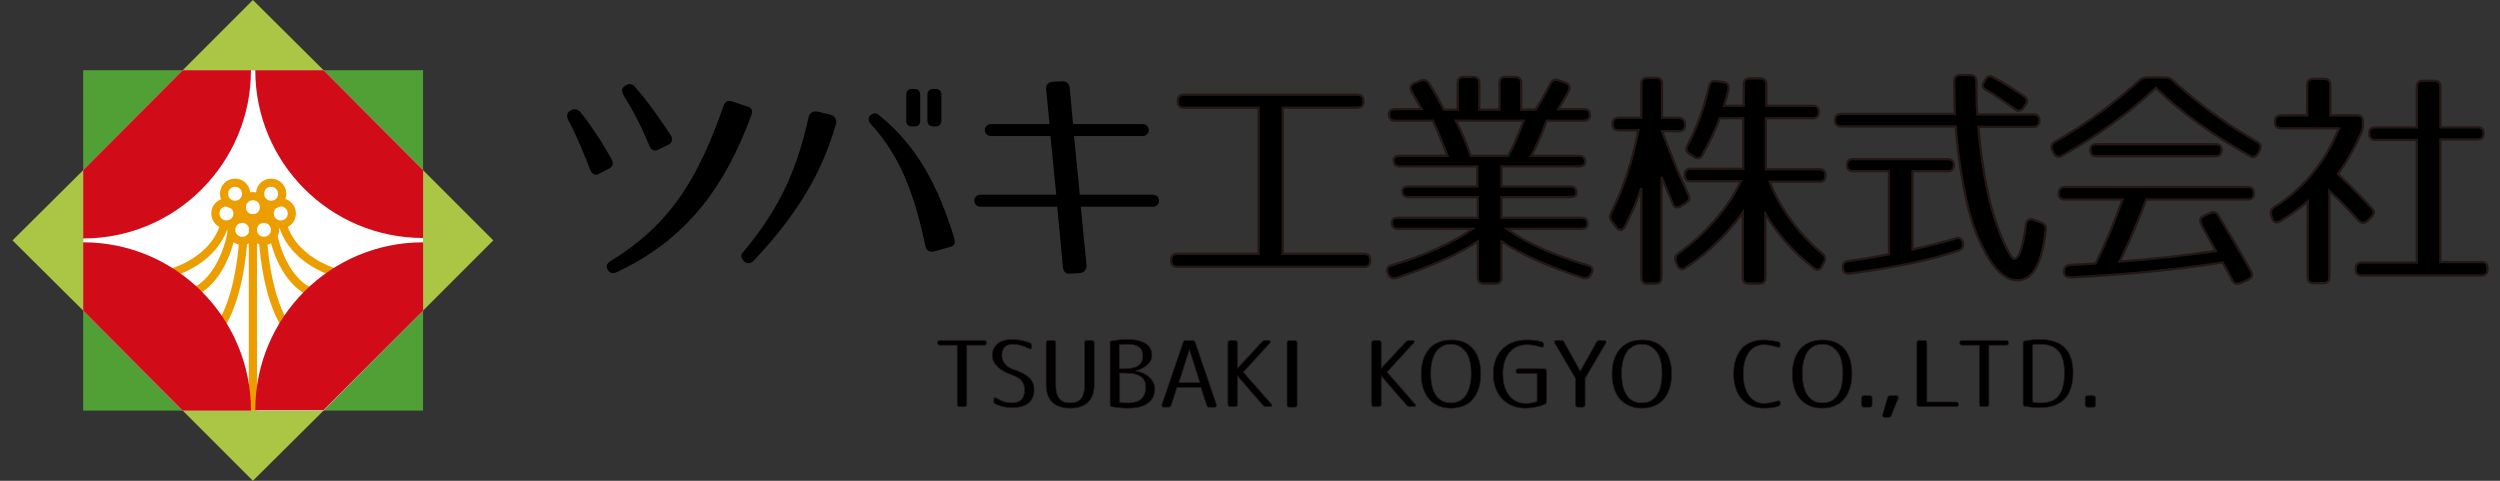 <?xml version="1.0" encoding="utf-8"?>
<!-- Generator: Adobe Illustrator 26.0.3, SVG Export Plug-In . SVG Version: 6.00 Build 0)  -->
<svg version="1.0" id="レイヤー_1" xmlns="http://www.w3.org/2000/svg" xmlns:xlink="http://www.w3.org/1999/xlink" x="0px"
	 y="0px" viewBox="0 0 520 100" style="enable-background:new 0 0 520 100;" xml:space="preserve">
<rect x="0" y="0" width="520" height="100" fill="#333333" stroke="none"/>
<style type="text/css">
	.st0{fill:#50A035;}
	.st1{fill:#AAC644;}
	.st2{fill:#FFFFFF;}
	.st3{fill:none;stroke:#EC9E00;stroke-width:1.701;stroke-linecap:round;}
	.st4{fill:none;stroke:#EC9E00;stroke-width:1.701;}
	.st5{fill:#FFFFFF;stroke:#EC9E00;stroke-width:1.701;stroke-linecap:round;}
	.st6{fill:#D10B17;}
	.st7{stroke:#231815;stroke-width:0.483;}
	.st8{stroke:#231815;stroke-width:0.142;}
</style>
<g>
	<g>
		<g>
			<polygon class="st0" points="17.3,85.4 38,85.4 17.3,64.6 			"/>
			<polygon class="st0" points="17.3,14.6 17.3,35.4 38,14.6 			"/>
			<polygon class="st0" points="88,14.6 67.3,14.6 88,35.4 			"/>
			<polygon class="st0" points="88,64.6 67.3,85.4 88,85.4 			"/>
			<polygon class="st1" points="2.6,50 17.3,64.6 17.3,35.4 			"/>
			<polygon class="st1" points="52.6,100 67.3,85.4 38,85.4 			"/>
			<polygon class="st1" points="52.6,0 38,14.6 67.3,14.6 			"/>
			<polygon class="st1" points="102.6,50 88,35.4 88,64.6 			"/>
			<polygon class="st2" points="88,35.4 67.3,14.6 38,14.6 17.3,35.4 17.3,64.6 38,85.4 67.3,85.4 88,64.6 			"/>
		</g>
		<path class="st3" d="M36.4,56.5c6-2.2,10.8-6.7,10.8-13.4"/>
		<path class="st3" d="M69.1,56.5c-6-2.2-10.8-6.7-10.8-13.4"/>
		<line class="st4" x1="52.6" y1="43" x2="52.6" y2="85.4"/>
		<path class="st3" d="M48.9,42.5c-0.7,14.6-7.8,17.8-7.8,17.8"/>
		<path class="st3" d="M56,42.5c0.7,14.6,7.8,17.8,7.8,17.8"/>
		<path class="st3" d="M46.5,66.7c2.9-5.3,4.3-13.8,4.3-22.3"/>
		<path class="st3" d="M58.8,66.7c-2.9-5.3-4.3-13.8-4.3-22.3"/>
		<path class="st5" d="M52.7,47.8c0,1.3-1,2.3-2.3,2.3s-2.3-1-2.3-2.3s1-2.3,2.3-2.3S52.7,46.6,52.7,47.8z"/>
		<path class="st5" d="M57.2,47.8c0,1.3-1,2.3-2.3,2.3s-2.3-1-2.3-2.3s1-2.3,2.3-2.3S57.2,46.6,57.2,47.8z"/>
		<path class="st6" d="M67.3,14.6H53.1c0,19.3,15.6,34.9,34.9,34.9V35.4L67.3,14.6z"/>
		<path class="st6" d="M52.2,14.6H38L17.3,35.4v14.2C36.6,49.6,52.2,33.9,52.2,14.6z"/>
		<path class="st6" d="M88,64.6V50.4c-19.3,0-34.9,15.6-34.9,34.9h14.2L88,64.6z"/>
		<path class="st6" d="M17.3,50.4v14.2L38,85.4h14.2C52.2,66.1,36.6,50.4,17.3,50.4z"/>
		<path class="st5" d="M49.4,44.4c0,1.3-1,2.3-2.3,2.3s-2.3-1-2.3-2.3s1-2.3,2.3-2.3C48.3,42.1,49.4,43.1,49.4,44.4z"/>
		<path class="st5" d="M60.7,44.4c0,1.3-1,2.3-2.3,2.3s-2.3-1-2.3-2.3s1-2.3,2.3-2.3S60.7,43.1,60.7,44.4z"/>
		<path class="st5" d="M51.2,40.3c0,1.3-1,2.3-2.3,2.3s-2.3-1-2.3-2.3s1-2.3,2.3-2.3S51.2,39.1,51.2,40.3z"/>
		<path class="st5" d="M58.7,40.3c0,1.3-1,2.3-2.3,2.3s-2.3-1-2.3-2.3s1-2.3,2.3-2.3S58.7,39.1,58.7,40.3z"/>
		<path class="st5" d="M54.9,43.1c0,1.3-1,2.3-2.3,2.3s-2.3-1-2.3-2.3s1-2.3,2.3-2.3S54.9,41.8,54.9,43.1z"/>
	</g>
	<g>
		<g>
			<g>
				<path d="M122.8,35.4c-1.5-3.8-2.9-7.3-4.6-10.4c-0.4-0.9-0.3-1.6,0.5-2l0,0c0.7-0.5,1.4-0.3,2,0.3c1.3,1.5,2.3,3.1,3.4,4.7
					c1.1,1.6,2.1,3.3,3.1,5.1c0.5,0.9,0.3,1.6-0.6,2l-1.9,1C123.9,36.6,123.2,36.3,122.8,35.4z M156.3,23.9
					c-5.5,15-13.5,25.9-28,32.7c-0.8,0.4-1.5,0.2-1.9-0.5s-0.2-1.3,0.6-1.8c12.6-7.7,18.3-17.4,23.5-32.3c0.3-0.9,1-1.2,1.8-0.9l3,1
					C156.3,22.3,156.7,23,156.3,23.9z M135.1,30.4c-1.6-3.9-3.3-7.2-5.4-10.6c-0.5-0.9-0.4-1.6,0.4-2l0,0c0.7-0.5,1.4-0.4,2,0.3
					c2.8,3.2,5,6.4,7.4,10c0.5,0.9,0.3,1.6-0.5,2l-2,1C136.2,31.5,135.5,31.3,135.1,30.4z"/>
				<path d="M173.9,25.8c-3,10.2-7.9,18.6-17.2,28.5c-0.7,0.6-1.4,0.6-2,0c-0.6-0.7-0.7-1.4,0-2c7.9-9.5,11.1-17.4,13.5-27.9
					c0.2-1,0.9-1.3,1.8-1.2l2.9,0.7C173.8,24.2,174.1,25.2,173.9,25.8z M192.5,51.2c-2-9.3-4.7-18.2-11.3-25.3
					c-0.6-0.7-0.7-1.3-0.2-1.9c0.6-0.5,1.3-0.6,1.9,0c7.9,6.4,12.3,14.8,15.6,25.6c0.3,0.9,0,1.6-1,1.8l-3.2,0.9
					C193.3,52.5,192.7,52.1,192.5,51.2z M190.1,26.3h-0.3c-0.9,0-1.3-0.4-1.3-1.2v-5.4c0-0.8,0.4-1.2,1.3-1.2h0.3
					c0.8,0,1.3,0.4,1.3,1.2v5.4C191.4,26,190.9,26.3,190.1,26.3z M194.5,26.3h-0.3c-0.8,0-1.3-0.4-1.3-1.2v-5.4
					c0-0.8,0.5-1.2,1.3-1.2h0.3c0.9,0,1.3,0.4,1.3,1.2v5.4C195.7,26,195.4,26.3,194.5,26.3z"/>
				<path d="M224.6,56.8l-1.9,0.1c-1,0.1-1.5-0.3-1.6-1.3L219.9,43H204c-1.8,0-1.8-2.5,0-2.5h15.7l-1.2-12.2h-12.3
					c-1.8,0-1.8-2.5,0-2.5h12.1l-0.7-7.2c-0.1-1,0.4-1.5,1.4-1.6l1.9-0.1c0.9,0,1.5,0.4,1.6,1.4l0.7,7.5h14.4c1.8,0,1.8,2.5,0,2.5
					h-14.2l1.2,12.2h15.2c1.7,0,1.7,2.5,0,2.5h-15l1.2,12.2C226,56.1,225.5,56.7,224.6,56.8z"/>
				<path class="st7" d="M282.3,22.4h-15.5v30.4h16.9c0.9,0,1.3,0.4,1.3,1.3v0.1c0,0.9-0.4,1.3-1.3,1.3h-38.8
					c-0.9,0-1.3-0.4-1.3-1.3v-0.1c0-0.9,0.4-1.3,1.3-1.3h16.9V22.4h-15.5c-0.9,0-1.3-0.4-1.3-1.3V21c0-0.9,0.4-1.3,1.3-1.3h36
					c0.9,0,1.3,0.4,1.3,1.3v0.1C283.6,22,283.2,22.4,282.3,22.4z"/>
				<path class="st7" d="M322.5,17.4c0.3-0.7,0.9-1,1.7-0.7l1.4,0.5c0.8,0.3,1.1,0.9,0.7,1.7c-0.6,1.2-1.4,2.5-2.2,3.8h5.3
					c0.9,0,1.3,0.4,1.3,1.3c0,0.7-0.4,1.1-1.3,1.1h-7.7c-0.8,2.3-1.8,4.7-3.2,7.3h9.9c0.9,0,1.3,0.4,1.3,1.3c0,0.6-0.4,0.9-1.3,0.9
					h-16.1v4.2h14.3c0.9,0,1.3,0.4,1.3,1.3c0,0.6-0.4,0.9-1.3,0.9h-14.3v4.3h16.6c0.9,0,1.3,0.4,1.3,1.3c0,0.6-0.4,1-1.3,1h-15.5
					c4.3,3.1,9.9,5.5,16.9,7.6c0.9,0.2,1.2,0.9,0.7,1.7l-0.1,0.2c-0.3,0.7-0.9,0.9-1.7,0.7c-7.2-2.4-12.9-4.9-16.9-7.6v7.5
					c0,0.9-0.4,1.3-1.3,1.3h-2.3c-0.9,0-1.3-0.4-1.3-1.3v-7.5c-4.1,2.7-9.7,5.2-16.9,7.6c-0.8,0.2-1.4,0-1.7-0.7l-0.1-0.2
					c-0.4-0.8-0.1-1.5,0.7-1.7c7-2.1,12.6-4.6,16.9-7.6h-15.5c-0.9,0-1.3-0.4-1.3-1.3c0-0.6,0.4-1,1.3-1h16.6V41H293
					c-0.9,0-1.3-0.4-1.3-1.3c0-0.6,0.4-0.9,1.3-0.9h14.3v-4.2h-16.1c-0.9,0-1.3-0.4-1.3-1.3c0-0.6,0.4-0.9,1.3-0.9h9.9
					c-1.4-3.5-2.4-6-3.1-7.3h-7.8c-0.9,0-1.3-0.4-1.3-1.3c0-0.7,0.4-1.1,1.3-1.1h5.5c-0.8-1.5-1.6-2.7-2.1-3.7
					c-0.4-0.7-0.2-1.4,0.6-1.7l1.2-0.5c0.7-0.3,1.4-0.2,1.8,0.5c1.2,1.8,2.2,3.6,3.1,5.5h2.9v-5.5c0-0.9,0.4-1.3,1.3-1.3h1.9
					c0.9,0,1.3,0.4,1.3,1.3v5.5h4.2v-5.5c0-0.9,0.4-1.3,1.3-1.3h1.9c0.9,0,1.3,0.4,1.3,1.3v5.5h3C320.4,21.3,321.4,19.5,322.5,17.4z
					 M305.9,32.4h7.8c1.1-1.9,2.2-4.5,3.2-7.3h-14.1C304.2,27.8,305.2,30.3,305.9,32.4z"/>
				<path class="st7" d="M350.5,26c0,0.8-0.4,1.3-1.3,1.3h-3.5l3.1,7.9l2.4,5.3c0.3,0.7,0.2,1.3-0.5,1.7l-1.1,0.7
					c-0.8,0.5-1.4,0.2-1.7-0.6c-0.5-1.2-1.3-3.1-2.3-5.5v20.9c0,0.9-0.4,1.3-1.3,1.3h-1.6c-0.9,0-1.3-0.4-1.3-1.3V39.1
					c-0.9,2.8-2.1,5.4-3.4,8c-0.5,0.9-1.2,1-1.8,0.2l-0.9-1.2c-0.5-0.6-0.5-1.1-0.2-1.8c2.6-5.2,4.5-11,5.7-17.2h-4.1
					c-0.9,0-1.3-0.4-1.3-1.3c0-0.8,0.4-1.3,1.3-1.3h4.7v-7c0-0.9,0.4-1.3,1.3-1.3h1.7c0.9,0,1.3,0.4,1.3,1.3v7h3.5
					C350.1,24.6,350.5,25.1,350.5,26z M378.3,23.3c0,0.8-0.4,1.3-1.3,1.3h-9.7v10.6h11.1c0.9,0,1.3,0.4,1.3,1.3
					c0,0.9-0.4,1.3-1.3,1.3h-10.3c2.2,5.7,6.2,11,10.9,14.9c0.6,0.5,0.8,1.1,0.4,1.8l-0.4,0.8c-0.4,0.9-1.1,1-1.8,0.4
					c-4.3-3.3-7.6-7.2-10-11.2v13.2c0,0.9-0.4,1.3-1.3,1.3h-2.1c-0.9,0-1.3-0.4-1.3-1.3V44.2c-2.9,4.1-7.1,8.3-11.9,11.5
					c-0.7,0.5-1.4,0.3-1.7-0.5l-0.3-0.7c-0.3-0.7-0.2-1.3,0.5-1.8c5.6-4,10.4-9.5,13-15h-10.4c-0.9,0-1.3-0.4-1.3-1.3
					c0-0.9,0.4-1.3,1.3-1.3h10.9V24.6h-4.9c-0.9,2.5-2.1,5-3.6,7.6c-0.4,0.8-1.1,0.9-1.8,0.4l-0.9-0.6c-0.7-0.5-0.8-1-0.4-1.8
					c1.9-3.5,3.4-7.6,4.5-12.3c0.2-0.8,0.7-1.2,1.6-1l1.4,0.2c0.8,0.1,1.2,0.7,1,1.6s-0.5,2-0.9,3.3h4.1v-4.4c0-0.9,0.4-1.3,1.3-1.3
					h2.1c0.9,0,1.3,0.4,1.3,1.3V22h9.7C377.9,22,378.3,22.4,378.3,23.3z"/>
				<path class="st7" d="M411.1,17c0,2.4,0,4.6,0.2,6.8h11.6c0.9,0,1.3,0.4,1.3,1.3c0,0.8-0.4,1.3-1.3,1.3h-11.4
					c0.6,7.3,1.9,14.4,3.2,18.4c1.4,4.5,3,7.7,3.7,8.6c1.2,1.6,2.3-1.4,3-6.6c0.1-1,0.7-1.4,1.6-1.1l1.6,0.6c0.7,0.3,1,0.8,0.9,1.6
					c-0.8,6.9-2.6,10.4-5.9,10.4c-2,0-4.1-1.5-5.9-4.5c-2.2-3.6-4-7.9-5.3-15.2c-0.8-4-1.3-8.2-1.6-12.3H383c-0.9,0-1.3-0.4-1.3-1.3
					c0-0.8,0.4-1.3,1.3-1.3h23.6c-0.1-2.5-0.1-4.7-0.1-6.8c0-0.9,0.4-1.3,1.3-1.3h2.1C410.7,15.7,411.1,16.1,411.1,17z M406.4,34.3
					c0,0.8-0.4,1.3-1.3,1.3h-7.3v16.3c3.6-0.8,6.6-1.6,8.9-2.3c0.8-0.3,1.4,0,1.6,0.9c0.1,0.8-0.1,1.3-0.9,1.6
					c-5.4,1.9-13,3.5-22.6,4.8c-0.9,0.1-1.4-0.2-1.5-1.1l0,0c-0.1-0.8,0.2-1.4,1.1-1.5c3.1-0.4,5.9-0.9,8.5-1.4V35.6h-7.4
					c-0.9,0-1.3-0.4-1.3-1.3c0-0.8,0.4-1.2,1.3-1.2h19.6C406,33.1,406.4,33.6,406.4,34.3z M414.6,16.1c2.1,1.1,4,2.3,6.4,3.9
					c0.7,0.5,0.8,1.2,0.3,1.8l-0.4,0.6c-0.5,0.7-1.2,0.8-1.8,0.3c-2.4-1.7-4.2-3-6-4c-0.7-0.4-0.9-1-0.4-1.7l0.2-0.3
					C413.3,15.8,413.9,15.7,414.6,16.1z"/>
				<path class="st7" d="M451.9,16.7c5.5,5,11.4,9.3,17.6,12.8c0.7,0.4,0.9,1,0.5,1.8l-0.3,0.6c-0.4,0.7-1.1,1-1.8,0.5
					c-7.5-4.2-14.1-8.9-19.5-14.1c-5.5,5.1-12,9.9-19.5,14.1c-0.7,0.4-1.4,0.2-1.7-0.5l-0.3-0.6c-0.4-0.8-0.2-1.4,0.5-1.8
					c6.2-3.5,12.1-7.8,17.6-12.8c0.5-0.4,1-0.6,1.6-0.6h3.8C451,16.1,451.5,16.3,451.9,16.7z M468.8,40.2c0,0.9-0.4,1.3-1.3,1.3
					h-21.1c-1.5,4.1-3.3,8.3-5.5,12.9c7.1-0.5,13.8-1.3,20-2.2c-0.6-1.1-1.1-2-1.5-2.7c-0.7-1.3-1.2-2.1-1.4-2.5l-0.1-0.3
					c-0.4-0.8-0.3-1.4,0.5-1.8l1.3-0.6c0.7-0.3,1.3-0.2,1.7,0.5c2.5,4.1,4.8,8,6.8,11.6c0.4,0.8,0.2,1.4-0.6,1.8l-1.6,0.7
					c-0.8,0.3-1.4,0.1-1.7-0.6c-0.7-1.4-1.4-2.7-2-3.7c-10.5,1.6-21.1,2.6-31.6,3.1c-0.9,0-1.4-0.4-1.4-1.2s0.4-1.3,1.3-1.4
					c2.3-0.1,4-0.2,5.3-0.3c1.8-3.6,3.7-8,5.6-13.3h-12c-0.9,0-1.3-0.4-1.3-1.3c0-0.8,0.4-1.3,1.3-1.3h38.1
					C468.4,38.9,468.8,39.4,468.8,40.2z M462.1,31.2c0,0.8-0.4,1.3-1.3,1.3h-24.7c-0.9,0-1.3-0.4-1.3-1.3c0-0.8,0.4-1.2,1.3-1.2
					h24.7C461.7,30,462.1,30.4,462.1,31.2z"/>
				<path class="st7" d="M491.5,25.2v0.7c0,0.6-0.1,1-0.3,1.6c-1.3,3-2.9,5.9-4.9,8.7c2.8,2.7,5.1,5,7,7.1c0.6,0.6,0.6,1.2,0,1.8
					l-0.8,0.8c-0.6,0.6-1.3,0.6-1.9,0c-1.9-2.1-3.9-4.2-6.1-6.2v17.9c0,0.9-0.4,1.3-1.3,1.3h-1.9c-0.9,0-1.3-0.4-1.3-1.3V41.9
					c-1.5,1.3-3.4,2.7-5.7,4.1c-0.8,0.5-1.5,0.2-1.7-0.6l-0.2-0.6c-0.2-0.8,0-1.3,0.6-1.7c6-3.8,10.6-9.2,13.5-16.4h-12
					c-0.9,0-1.3-0.4-1.3-1.3v-0.1c0-0.9,0.4-1.3,1.3-1.3h5.4v-6.3c0-0.9,0.4-1.3,1.3-1.3h2.2c0.9,0,1.3,0.4,1.3,1.3V24h5.4
					C491,23.9,491.5,24.4,491.5,25.2z M516.6,27.7c0,0.9-0.4,1.3-1.3,1.3h-7.7v25.5h8.5c0.9,0,1.3,0.4,1.3,1.3V56
					c0,0.9-0.4,1.3-1.3,1.3h-24.8c-0.9,0-1.3-0.4-1.3-1.3v-0.1c0-0.9,0.4-1.3,1.3-1.3h11.4V29.1h-8.6c-0.9,0-1.3-0.4-1.3-1.3
					s0.4-1.3,1.3-1.3h8.6v-8.4c0-0.9,0.4-1.3,1.3-1.3h2.3c0.9,0,1.3,0.4,1.3,1.3v8.4h7.7C516.1,26.4,516.6,26.9,516.6,27.7z"/>
			</g>
			<g>
				<path class="st8" d="M205.2,71.3L205.2,71.3c0,0.4-0.2,0.5-0.5,0.5h-3.6v12.3c0,0.3-0.2,0.5-0.5,0.5h-1c-0.3,0-0.5-0.2-0.5-0.5
					V71.8h-3.6c-0.3,0-0.5-0.2-0.5-0.5l0,0c0-0.3,0.2-0.5,0.5-0.5h9.1C205,70.8,205.2,71,205.2,71.3z"/>
				<path class="st8" d="M207.3,82.8c1.1,0.7,2,1,3.1,1c1.8,0,2.7-0.8,2.7-2.7c0-1.6-0.8-2.5-2.6-3.1c-2.8-1-4.1-2.4-4.1-4.1
					c0-2,1.5-3.3,4.1-3.3c1.4,0,2.6,0.3,3.7,0.7c0.3,0.1,0.4,0.3,0.4,0.6v0.3c0,0.4-0.3,0.5-0.6,0.3c-1.2-0.6-2.2-0.9-3.4-0.9
					c-1.3,0-2.2,0.7-2.2,2.3c0,1.4,0.9,2.4,2.3,2.9c3.3,1.1,4.4,2.3,4.4,4.3c0,2.4-1.6,3.7-4.6,3.7c-1.3,0-2.5-0.3-3.5-0.8
					c-0.3-0.1-0.3-0.3-0.3-0.6v-0.3C206.7,82.7,207,82.6,207.3,82.8z"/>
				<path class="st8" d="M227.6,71.3V80c0,3.2-1.7,4.9-5,4.9s-5-1.7-5-4.9v-8.7c0-0.3,0.2-0.5,0.5-0.5h1c0.3,0,0.5,0.2,0.5,0.5V80
					c0,2.7,1,3.8,3,3.8s3-1.1,3-3.8v-8.7c0-0.3,0.2-0.5,0.5-0.5h1C227.4,70.8,227.6,71,227.6,71.3z"/>
				<path class="st8" d="M231.3,70.9c1-0.2,2.1-0.3,3.1-0.3c3.5,0,5.2,1.2,5.2,3.3c0,1.4-1.3,2.7-3.3,3.2v0.1c2.3,0.3,3.9,2,3.9,3.6
					c0,2.7-1.9,4.1-5.6,4.1c-1.1,0-2.2-0.1-3.3-0.3c-0.3,0-0.4-0.2-0.4-0.5V71.4C230.8,71.1,231,70.9,231.3,70.9z M237.7,74.1
					c0-1.8-1-2.5-3.3-2.5c-0.5,0-1,0-1.6,0.1v5h1C236.4,76.7,237.7,75.9,237.7,74.1z M232.8,83.7c0.6,0.1,1.1,0.1,1.8,0.1
					c2.4,0,3.7-1,3.7-3.3c0-2.1-1.5-2.9-4.4-2.9h-1v6.1H232.8z"/>
				<path class="st8" d="M248.6,71.2l4.4,12.9c0.1,0.3,0,0.6-0.4,0.6h-1c-0.3,0-0.5-0.1-0.6-0.4l-1.2-3.7h-5l-1.2,3.7
					c-0.1,0.3-0.3,0.4-0.6,0.4h-0.9c-0.4,0-0.5-0.2-0.4-0.6l4.4-12.9c0.1-0.3,0.3-0.4,0.6-0.4h1.4C248.3,70.8,248.5,70.9,248.6,71.2
					z M249.6,79.6l-2.2-6.9l-2.2,6.9H249.6z"/>
				<path class="st8" d="M264.1,71.4l-5.5,6l5.8,6.6c0.3,0.3,0.2,0.6-0.3,0.6h-0.8c-0.3,0-0.4-0.1-0.6-0.3l-5.3-6.1v5.9
					c0,0.3-0.2,0.5-0.5,0.5h-1c-0.3,0-0.5-0.2-0.5-0.5V71.3c0-0.3,0.2-0.5,0.5-0.5h1c0.3,0,0.5,0.2,0.5,0.5v5.3l5.1-5.5
					c0.2-0.2,0.4-0.3,0.6-0.3h0.8C264.2,70.8,264.4,71.1,264.1,71.4z"/>
				<path class="st8" d="M269.8,71.3v12.9c0,0.3-0.2,0.5-0.5,0.5h-1.1c-0.3,0-0.5-0.2-0.5-0.5V71.3c0-0.3,0.2-0.5,0.5-0.5h1.1
					C269.6,70.8,269.8,71,269.8,71.3z"/>
				<path class="st8" d="M294,71.4l-5.5,6l5.8,6.6c0.3,0.3,0.2,0.6-0.3,0.6h-0.8c-0.3,0-0.4-0.1-0.6-0.3l-5.3-6.1v5.9
					c0,0.3-0.2,0.5-0.5,0.5h-1c-0.3,0-0.5-0.2-0.5-0.5V71.3c0-0.3,0.2-0.5,0.5-0.5h1c0.3,0,0.5,0.2,0.5,0.5v5.3l5.1-5.5
					c0.2-0.2,0.4-0.3,0.6-0.3h0.8C294.2,70.8,294.3,71.1,294,71.4z"/>
				<path class="st8" d="M308,77.7c0,2.2-0.5,3.9-1.6,5.3c-1,1.2-2.6,1.9-4.6,1.9c-3.9,0-6.2-2.7-6.2-7.1s2.3-7.1,6.2-7.1
					C305.7,70.6,308,73.3,308,77.7z M297.6,77.7c0,4.1,1.6,6.1,4.2,6.1s4.2-2.1,4.2-6.1c0-2-0.4-3.6-1.1-4.5
					c-0.9-1.1-1.8-1.6-3.1-1.6C299.2,71.6,297.6,73.7,297.6,77.7z"/>
				<path class="st8" d="M321.3,84.1c-1.2,0.5-2.6,0.8-4.1,0.8c-4,0-6.6-2.9-6.6-7.1c0-4.3,2.6-7.1,7-7.1c1.1,0,2.2,0.1,3.1,0.4
					c0.3,0.1,0.4,0.3,0.4,0.6v0.1c0,0.4-0.2,0.5-0.6,0.4c-1-0.3-1.9-0.5-2.8-0.5c-3.1,0-5.1,2.2-5.1,6.1s2,6.1,4.7,6.1
					c0.8,0,1.6-0.1,2.4-0.4v-5.8h-3.9c-0.3,0-0.5-0.2-0.5-0.5s0.2-0.5,0.5-0.5h5.4c0.3,0,0.5,0.2,0.5,0.5v6.3
					C321.7,83.8,321.6,84,321.3,84.1z"/>
				<path class="st8" d="M334,71.4l-4.3,7.3v5.5c0,0.3-0.2,0.5-0.5,0.5h-1c-0.3,0-0.5-0.2-0.5-0.5v-5.5l-4.3-7.3
					c-0.2-0.3-0.1-0.6,0.3-0.6h1c0.3,0,0.5,0.1,0.6,0.3l3.4,6.1l3.4-6.1c0.1-0.2,0.3-0.3,0.6-0.3h0.9C334,70.8,334.2,71,334,71.4z"
					/>
				<path class="st8" d="M347.7,77.7c0,2.2-0.5,3.9-1.6,5.3c-1,1.2-2.6,1.9-4.6,1.9c-3.9,0-6.2-2.7-6.2-7.1s2.3-7.1,6.2-7.1
					C345.4,70.6,347.7,73.3,347.7,77.7z M337.3,77.7c0,4.1,1.6,6.1,4.2,6.1s4.2-2.1,4.2-6.1c0-2-0.4-3.6-1.1-4.5
					c-0.9-1.1-1.8-1.6-3.1-1.6C338.9,71.6,337.3,73.7,337.3,77.7z"/>
				<path class="st8" d="M369.9,84.5c-0.9,0.3-2,0.4-3.1,0.4c-3.8,0-6.2-2.7-6.2-7.1s2.2-7.1,6.2-7.1c1.1,0,2.2,0.2,3.1,0.4
					c0.3,0.1,0.4,0.3,0.4,0.6v0.1c0,0.4-0.2,0.5-0.6,0.4c-1-0.3-1.9-0.5-2.8-0.5c-2.6,0-4.3,2.2-4.3,6.1s1.8,6.1,4.3,6.1
					c0.9,0,1.8-0.2,2.8-0.5c0.3-0.1,0.6,0,0.6,0.4v0.1C370.3,84.2,370.1,84.4,369.9,84.5z"/>
				<path class="st8" d="M385.2,77.7c0,2.2-0.5,3.9-1.6,5.3c-1,1.2-2.6,1.9-4.6,1.9c-3.9,0-6.2-2.7-6.2-7.1s2.3-7.1,6.2-7.1
					C383,70.6,385.2,73.3,385.2,77.7z M374.9,77.7c0,4.1,1.6,6.1,4.2,6.1s4.2-2.1,4.2-6.1c0-2-0.4-3.6-1.1-4.5
					c-0.9-1.1-1.8-1.6-3.1-1.6C376.4,71.6,374.9,73.7,374.9,77.7z"/>
				<path class="st8" d="M389.4,82.8v1.4c0,0.3-0.2,0.5-0.5,0.5h-1.2c-0.3,0-0.5-0.2-0.5-0.5v-1.4c0-0.3,0.2-0.5,0.5-0.5h1.2
					C389.3,82.3,389.4,82.5,389.4,82.8z"/>
				<path class="st8" d="M394.8,82.9l-1.4,3.5c-0.1,0.3-0.3,0.4-0.6,0.4H392c-0.3,0-0.5-0.2-0.4-0.6l1-3.5c0.1-0.3,0.3-0.4,0.6-0.4
					h1.2C394.8,82.3,394.9,82.5,394.8,82.9z"/>
				<path class="st8" d="M400.8,71.3v12.3h6.1c0.3,0,0.5,0.2,0.5,0.5l0,0c0,0.3-0.2,0.5-0.5,0.5h-7.7c-0.3,0-0.5-0.2-0.5-0.5V71.3
					c0-0.3,0.2-0.5,0.5-0.5h1.1C400.6,70.8,400.8,71,400.8,71.3z"/>
				<path class="st8" d="M417.8,71.3L417.8,71.3c0,0.4-0.2,0.5-0.5,0.5h-3.6v12.3c0,0.3-0.2,0.5-0.5,0.5h-1c-0.3,0-0.5-0.2-0.5-0.5
					V71.8h-3.6c-0.3,0-0.5-0.2-0.5-0.5l0,0c0-0.3,0.2-0.5,0.5-0.5h9.2C417.6,70.8,417.8,71,417.8,71.3z"/>
				<path class="st8" d="M421.2,70.9c1-0.2,2.1-0.3,3.1-0.3c4.7,0,6.9,2.4,6.9,6.9c0,4.8-2.3,7.3-6.9,7.3c-1,0-2.1-0.1-3.1-0.3
					c-0.3,0-0.4-0.2-0.4-0.5V71.4C420.8,71.1,420.9,70.9,421.2,70.9z M424.4,83.8c3.4,0,5-1.8,5-6.3c0-4.1-1.7-5.9-5-5.9
					c-0.6,0-1.1,0-1.6,0.1v11.9C423.3,83.8,423.8,83.8,424.4,83.8z"/>
				<path class="st8" d="M435.9,82.8v1.4c0,0.3-0.2,0.5-0.5,0.5h-1.2c-0.3,0-0.5-0.2-0.5-0.5v-1.4c0-0.3,0.2-0.5,0.5-0.5h1.2
					C435.7,82.3,435.9,82.5,435.9,82.8z"/>
			</g>
		</g>
	</g>
</g>
</svg>
